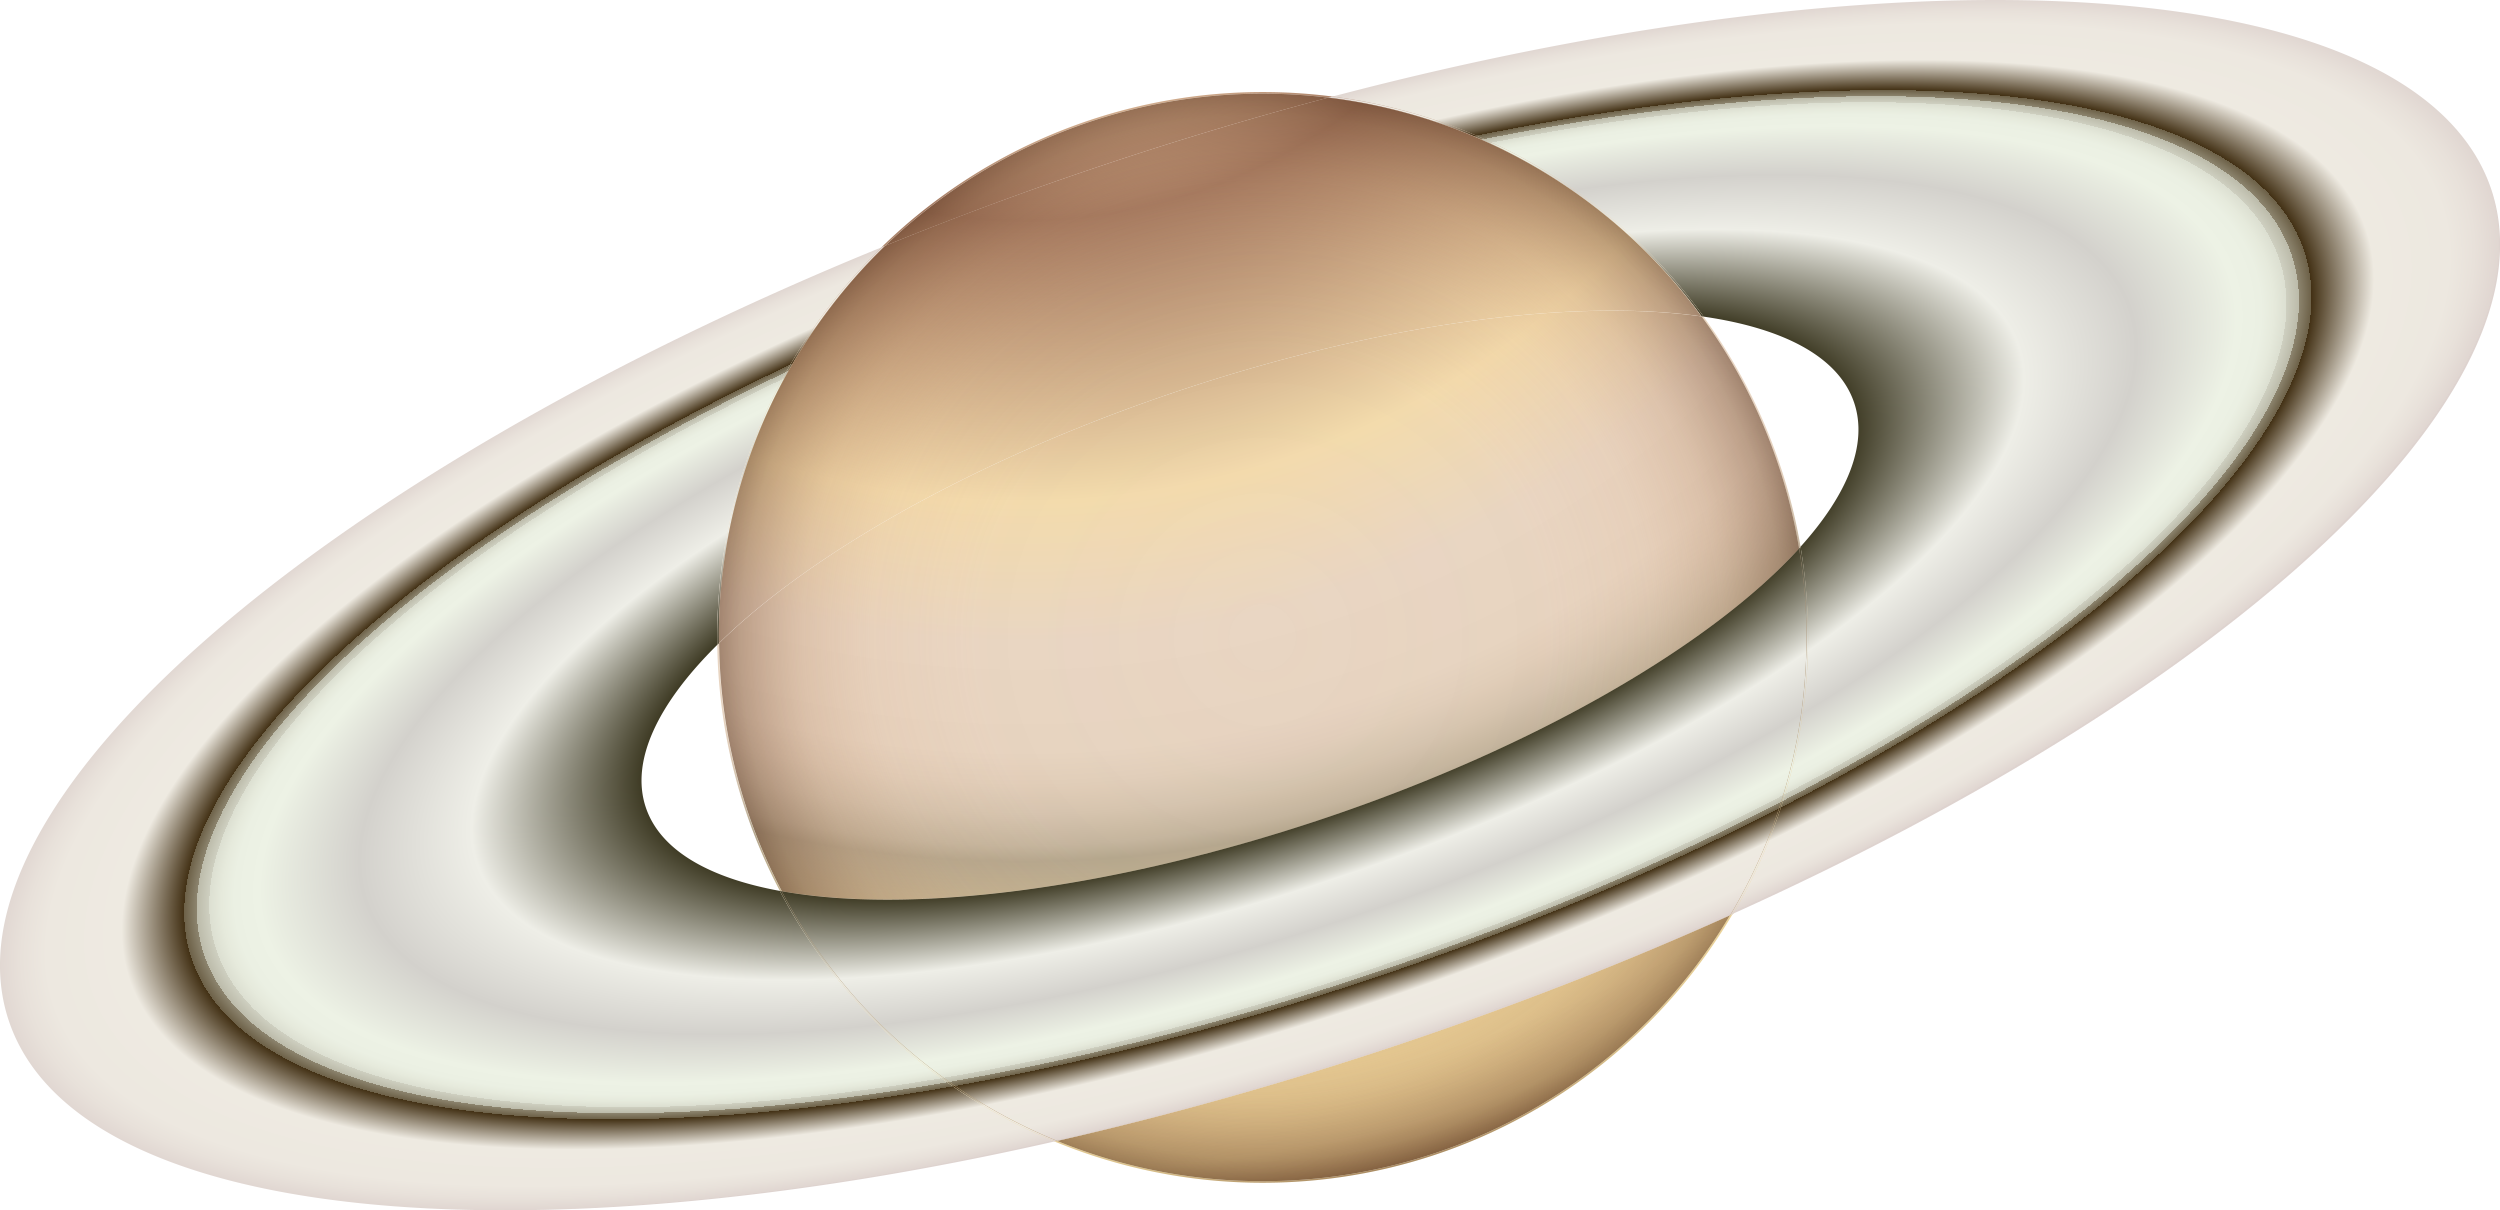 <svg xmlns="http://www.w3.org/2000/svg" xmlns:xlink="http://www.w3.org/1999/xlink" viewBox="0 0 626.18 303.14"><defs><style>.cls-1{fill:url(#名称未設定グラデーション_502);}.cls-2{fill:url(#名称未設定グラデーション_267);}.cls-3{fill:none;}.cls-4{fill:url(#名称未設定グラデーション_688);}</style><radialGradient id="名称未設定グラデーション_502" cx="-239.22" cy="-381.1" r="391.39" gradientTransform="translate(704.01 -40.41) rotate(-52.61)" gradientUnits="userSpaceOnUse"><stop offset="0.06" stop-color="#f1b383"/><stop offset="0.1" stop-color="#efb585"/><stop offset="0.12" stop-color="#eaba8c"/><stop offset="0.13" stop-color="#dfc497"/><stop offset="0.14" stop-color="#dec599"/><stop offset="0.24" stop-color="#f3d2ae"/><stop offset="0.35" stop-color="#a27860"/><stop offset="0.53" stop-color="#f3dbad"/><stop offset="0.62" stop-color="#e9d6c3"/><stop offset="0.69" stop-color="#e7d4c1"/><stop offset="0.71" stop-color="#e1ceba"/><stop offset="0.73" stop-color="#d5c4af"/><stop offset="0.75" stop-color="#c4b59e"/><stop offset="0.76" stop-color="#b5a78e"/><stop offset="0.87" stop-color="#ecd49a"/><stop offset="0.92" stop-color="#ead299"/><stop offset="0.94" stop-color="#e4cb93"/><stop offset="0.96" stop-color="#d9c08a"/><stop offset="0.97" stop-color="#caaf7d"/><stop offset="0.98" stop-color="#b6996c"/><stop offset="0.99" stop-color="#9e7d56"/><stop offset="0.99" stop-color="#815e3e"/><stop offset="1" stop-color="#603921"/><stop offset="1" stop-color="#5c351e"/></radialGradient><radialGradient id="名称未設定グラデーション_267" cx="-394.42" cy="-186.61" r="136.2" gradientTransform="translate(704.01 -40.41) rotate(-52.61)" gradientUnits="userSpaceOnUse"><stop offset="0.01" stop-color="#f1b383" stop-opacity="0"/><stop offset="0.53" stop-color="#ebae7f" stop-opacity="0.02"/><stop offset="0.72" stop-color="#d59b70" stop-opacity="0.09"/><stop offset="0.85" stop-color="#af7b56" stop-opacity="0.22"/><stop offset="0.96" stop-color="#784d31" stop-opacity="0.4"/><stop offset="1" stop-color="#5c351e" stop-opacity="0.5"/></radialGradient><radialGradient id="名称未設定グラデーション_688" cx="-8.23" cy="396.55" r="146.82" gradientTransform="matrix(2.12, -0.71, 0.25, 0.75, 230.86, -151.8)" gradientUnits="userSpaceOnUse"><stop offset="0.06" stop-color="#f1b383"/><stop offset="0.1" stop-color="#f0b285"/><stop offset="0.12" stop-color="#ecb08c"/><stop offset="0.13" stop-color="#e4ad97"/><stop offset="0.14" stop-color="#e2ac9b"/><stop offset="0.24" stop-color="#f7c0af"/><stop offset="0.47" stop-color="#2c2810"/><stop offset="0.62" stop-color="#eeeee7"/><stop offset="0.71" stop-color="#d3d1cc"/><stop offset="0.79" stop-color="#edf2e5"/><stop offset="0.81" stop-color="#ebf0e3"/><stop offset="0.82" stop-color="#e6eadc"/><stop offset="0.83" stop-color="#dcdfd1"/><stop offset="0.83" stop-color="#cecfc0"/><stop offset="0.84" stop-color="#bcbbaa"/><stop offset="0.84" stop-color="#a6a28e"/><stop offset="0.84" stop-color="#8c846e"/><stop offset="0.85" stop-color="#6d6148"/><stop offset="0.85" stop-color="#4b3a1f"/><stop offset="0.85" stop-color="#433115"/><stop offset="0.9" stop-color="#eeeae1"/><stop offset="0.96" stop-color="#ede8e0"/><stop offset="0.98" stop-color="#e8e1da"/><stop offset="1" stop-color="#e0d6d1"/><stop offset="1" stop-color="#ded3cf"/></radialGradient></defs><g id="レイヤー_2" data-name="レイヤー 2"><g id="レイヤー_1-2" data-name="レイヤー 1"><path class="cls-1" d="M332.69,24.46l1.1-.28a136.67,136.67,0,0,0-113,37.75l.92-.38A136.3,136.3,0,0,1,332.69,24.46Z"/><path class="cls-1" d="M332.69,24.46A136.3,136.3,0,0,0,221.75,61.55c17.48-7.11,35.67-13.86,54.44-20.15C295.28,35,314.16,29.37,332.69,24.46Z"/><path class="cls-2" d="M332.69,24.46A136.3,136.3,0,0,0,221.75,61.55c17.48-7.11,35.67-13.86,54.44-20.15C295.28,35,314.16,29.37,332.69,24.46Z"/><path class="cls-3" d="M179.65,161.52c-14.88,14.77-21.8,29.07-17.89,40.73,3.56,10.65,15.68,17.62,33.58,20.9A136.27,136.27,0,0,1,179.65,161.52Z"/><path class="cls-3" d="M464.42,100.89c-3.84-11.46-17.56-18.66-37.75-21.59A137.12,137.12,0,0,1,451,137C462.74,123.86,467.91,111.32,464.42,100.89Z"/><path class="cls-1" d="M450.58,137.39,451,137a137.12,137.12,0,0,0-24.3-57.66l-.51-.07A136,136,0,0,1,450.58,137.39Z"/><path class="cls-1" d="M179.65,161.52a136.27,136.27,0,0,0,15.69,61.63l.46.09a136.73,136.73,0,0,1-15.72-62.16Z"/><path class="cls-1" d="M424.46,242.36a136.24,136.24,0,0,1-159.7,43.4l-.64.15A136.58,136.58,0,0,0,434,228.9l-.71.32A138.08,138.08,0,0,1,424.46,242.36Z"/><path class="cls-1" d="M295.13,97.94c-50.36,16.87-92,40.52-115,63.14a136.73,136.73,0,0,0,15.72,62.16c31.9,5.71,82-.2,135.25-18,53.83-18,97.73-43.82,119.53-67.81a136,136,0,0,0-24.42-58.16C394.16,74.72,346.11,80.87,295.13,97.94Z"/><path class="cls-2" d="M295.13,97.94c-50.36,16.87-92,40.52-115,63.14a136.73,136.73,0,0,0,15.72,62.16c31.9,5.71,82-.2,135.25-18,53.83-18,97.73-43.82,119.53-67.81a136,136,0,0,0-24.42-58.16C394.16,74.72,346.11,80.87,295.13,97.94Z"/><path class="cls-1" d="M264.76,285.76a136.24,136.24,0,0,0,159.7-43.4,138.08,138.08,0,0,0,8.86-13.14c-26,11.72-54,22.68-83.34,32.52C320.92,271.47,292.33,279.47,264.76,285.76Z"/><path class="cls-2" d="M264.76,285.76a136.24,136.24,0,0,0,159.7-43.4,138.08,138.08,0,0,0,8.86-13.14c-26,11.72-54,22.68-83.34,32.52C320.92,271.47,292.33,279.47,264.76,285.76Z"/><path class="cls-4" d="M624,47.46C605.9-6.48,481.45-14.72,333.79,24.18A136.61,136.61,0,0,1,426.67,79.3c20.19,2.93,33.91,10.13,37.75,21.59,3.49,10.43-1.68,23-13.45,36.07A137.1,137.1,0,0,1,434,228.9C559.76,172.16,640.82,97.8,624,47.46Z"/><path class="cls-4" d="M195.34,223.15c-17.9-3.28-30-10.25-33.58-20.9-3.91-11.66,3-26,17.89-40.73a136.6,136.6,0,0,1,41.18-99.59C79,119.82-15.9,201.61,2.21,255.68c16.9,50.46,126.9,60.93,261.91,30.23A136.25,136.25,0,0,1,195.34,223.15Z"/><path class="cls-1" d="M451,137l-.39.43a135.8,135.8,0,0,1-17.26,91.83l.71-.32A137.1,137.1,0,0,0,451,137Z"/><path class="cls-4" d="M451,137l-.39.43a135.8,135.8,0,0,1-17.26,91.83l.71-.32A137.1,137.1,0,0,0,451,137Z"/><path class="cls-1" d="M399,51.44a136,136,0,0,1,27.21,27.79l.51.07a136.61,136.61,0,0,0-92.88-55.12l-1.1.28A135.58,135.58,0,0,1,399,51.44Z"/><path class="cls-4" d="M399,51.44a136,136,0,0,1,27.21,27.79l.51.07a136.61,136.61,0,0,0-92.88-55.12l-1.1.28A135.58,135.58,0,0,1,399,51.44Z"/><path class="cls-1" d="M233.54,267.88a135.71,135.71,0,0,1-37.74-44.64l-.46-.09a136.25,136.25,0,0,0,68.78,62.76l.64-.15A136.64,136.64,0,0,1,233.54,267.88Z"/><path class="cls-4" d="M233.54,267.88a135.71,135.71,0,0,1-37.74-44.64l-.46-.09a136.25,136.25,0,0,0,68.78,62.76l.64-.15A136.64,136.64,0,0,1,233.54,267.88Z"/><path class="cls-1" d="M185,121.86a136.34,136.34,0,0,0-5.33,39.66l.43-.44A135.6,135.6,0,0,1,208,77a137.19,137.19,0,0,1,13.72-15.41l-.92.38A135.9,135.9,0,0,0,185,121.86Z"/><path class="cls-4" d="M185,121.86a136.34,136.34,0,0,0-5.33,39.66l.43-.44A135.6,135.6,0,0,1,208,77a137.19,137.19,0,0,1,13.72-15.41l-.92.38A135.9,135.9,0,0,0,185,121.86Z"/><path class="cls-1" d="M295.13,97.94c51-17.07,99-23.22,131-18.71a136.12,136.12,0,0,0-93.47-54.77C314.16,29.37,295.28,35,276.19,41.4c-18.77,6.29-37,13-54.44,20.15A137.19,137.19,0,0,0,208,77a135.6,135.6,0,0,0-27.95,84.12C203.1,138.46,244.77,114.81,295.13,97.94Z"/><path class="cls-2" d="M295.13,97.94c51-17.07,99-23.22,131-18.71a136.12,136.12,0,0,0-93.47-54.77C314.16,29.37,295.28,35,276.19,41.4c-18.77,6.29-37,13-54.44,20.15A137.19,137.19,0,0,0,208,77a135.6,135.6,0,0,0-27.95,84.12C203.1,138.46,244.77,114.81,295.13,97.94Z"/><path class="cls-1" d="M331.05,205.2C277.78,223,227.7,229,195.8,223.24a136.16,136.16,0,0,0,69,62.52c27.57-6.29,56.16-14.29,85.22-24,29.37-9.84,57.31-20.8,83.34-32.52a135.8,135.8,0,0,0,17.26-91.83C428.78,161.38,384.88,187.17,331.05,205.2Z"/><path class="cls-2" d="M331.05,205.2C277.78,223,227.7,229,195.8,223.24a136.16,136.16,0,0,0,69,62.52c27.57-6.29,56.16-14.29,85.22-24,29.37-9.84,57.31-20.8,83.34-32.52a135.8,135.8,0,0,0,17.26-91.83C428.78,161.38,384.88,187.17,331.05,205.2Z"/><path class="cls-4" d="M331.05,205.2C277.78,223,227.7,229,195.8,223.24a136.16,136.16,0,0,0,69,62.52c27.57-6.29,56.16-14.29,85.22-24,29.37-9.84,57.31-20.8,83.34-32.52a135.8,135.8,0,0,0,17.26-91.83C428.78,161.38,384.88,187.17,331.05,205.2Z"/></g></g></svg>